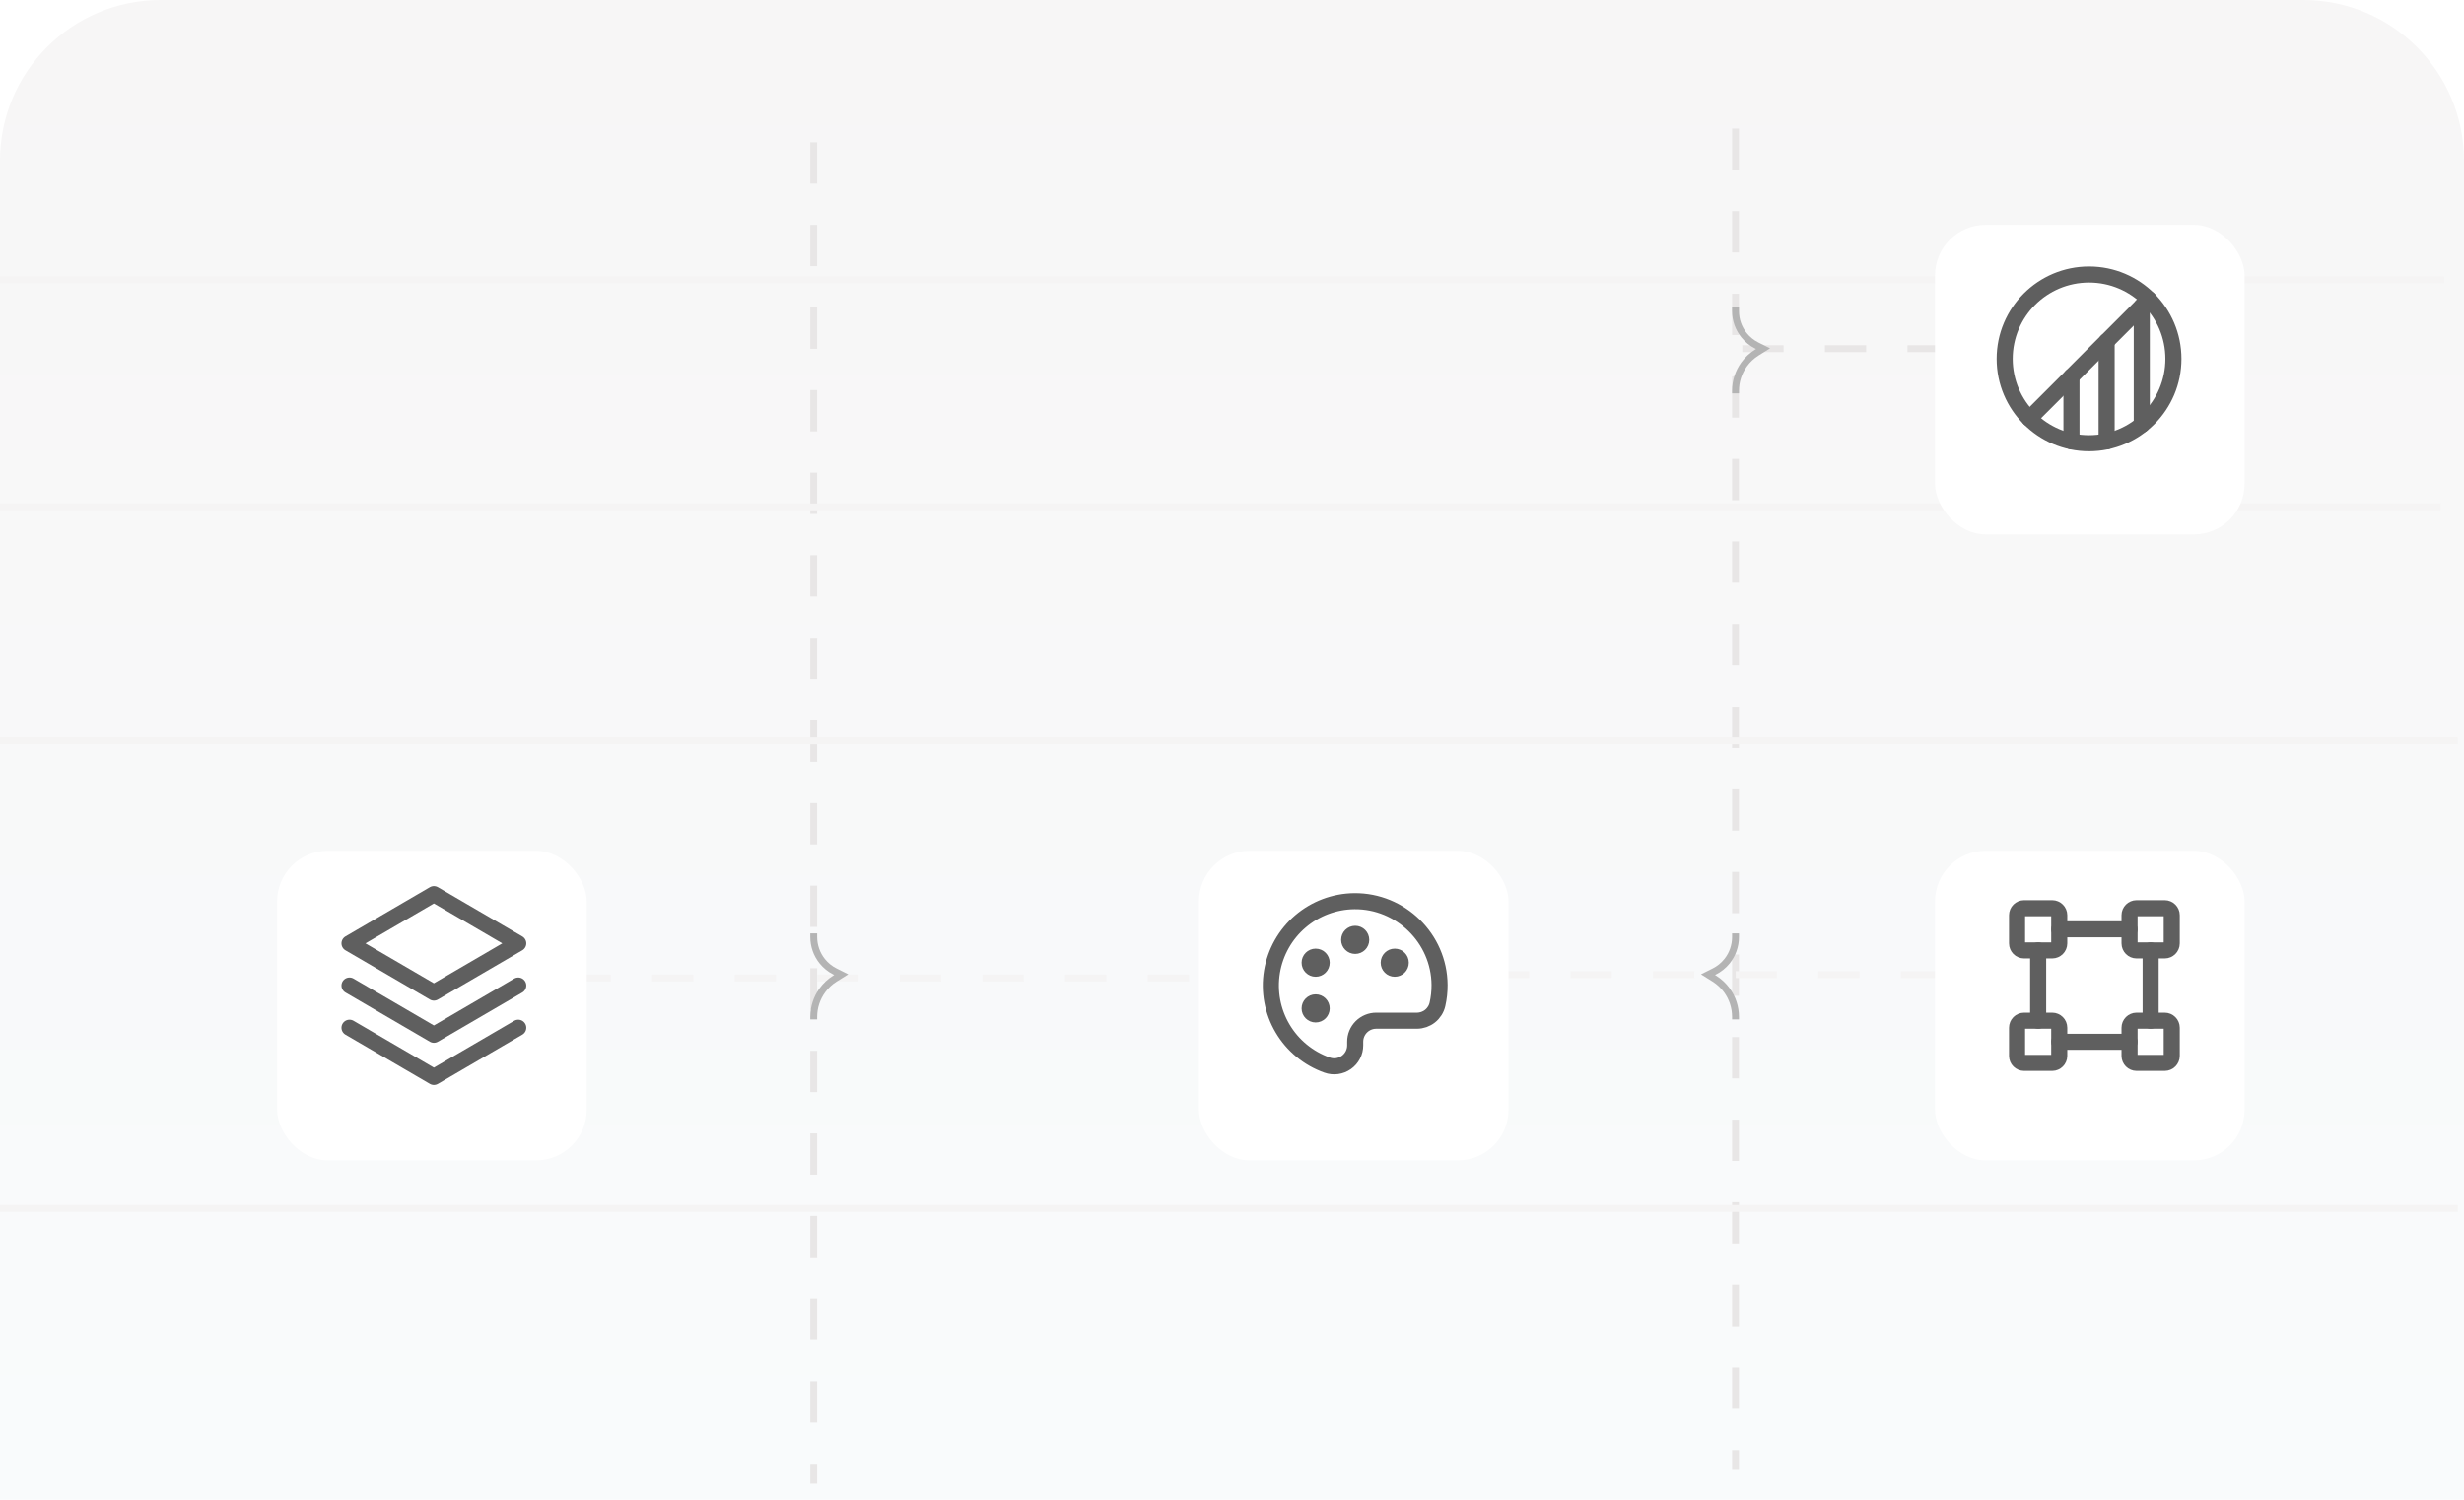 <?xml version="1.0" encoding="UTF-8" standalone="no"?><svg width="460" height="280" viewBox="0 0 460 280" fill="none" xmlns="http://www.w3.org/2000/svg">
<g clip-path="url(#clip0_1_84217)">
<path d="M0 30C0 13.431 13.431 0 30 0H430C446.569 0 460 13.431 460 30V280H0V30Z" fill="url(#paint0_linear_1_84217)"/>
<path d="M-58.708 52.254H456.282" stroke="#F5F4F4" stroke-width="1.284"/>
<path d="M106.32 182.606H230.893" stroke="#F5F4F4" stroke-width="1.284" stroke-dasharray="7.71 7.71"/>
<path d="M151.911 26.568V277" stroke="#E8E6E6" stroke-width="1.284" stroke-dasharray="7.71 7.71"/>
<path d="M324.002 24V274.431" stroke="#E8E6E6" stroke-width="1.284" stroke-dasharray="7.71 7.71"/>
<path d="M-59.35 94.635H455.64" stroke="#F5F4F4" stroke-width="1.284"/>
<path d="M-56.14 138.299H458.85" stroke="#F5F4F4" stroke-width="1.284"/>
<path d="M-56.14 225.629H458.85" stroke="#F5F4F4" stroke-width="1.284"/>
<path d="M277.769 181.964H367.668" stroke="#F5F4F4" stroke-width="1.284" stroke-dasharray="7.71 7.71"/>
<path d="M363.815 65.097H324.002" stroke="#E8E6E6" stroke-width="1.284" stroke-dasharray="7.71 7.71"/>
<g filter="url(#filter0_d_1_84217)">
<rect x="51.739" y="154.995" width="57.792" height="57.792" rx="9.447" fill="white"/>
</g>
<path d="M65.25 191.875L81 201.062L96.75 191.875" stroke="#5F5F5F" stroke-width="3" stroke-linecap="round" stroke-linejoin="round"/>
<path d="M65.25 184L81 193.188L96.75 184" stroke="#5F5F5F" stroke-width="3" stroke-linecap="round" stroke-linejoin="round"/>
<path d="M65.25 176.125L81 185.312L96.75 176.125L81 166.938L65.25 176.125Z" stroke="#5F5F5F" stroke-width="3" stroke-linecap="round" stroke-linejoin="round"/>
<g filter="url(#filter1_d_1_84217)">
<rect x="223.83" y="154.995" width="57.792" height="57.792" rx="9.447" fill="white"/>
</g>
<path d="M268.356 187.511C268.628 186.316 268.761 185.094 268.75 183.869C268.684 175.19 261.498 168.168 252.836 168.25C249.135 168.289 245.566 169.63 242.756 172.038C239.945 174.445 238.072 177.766 237.465 181.417C236.858 185.067 237.556 188.815 239.437 192.003C241.318 195.19 244.261 197.614 247.75 198.848C248.343 199.061 248.98 199.129 249.605 199.044C250.23 198.96 250.826 198.725 251.341 198.361C251.856 197.998 252.276 197.515 252.565 196.954C252.854 196.393 253.003 195.771 253 195.14V194.5C252.998 193.982 253.098 193.469 253.295 192.991C253.492 192.512 253.782 192.077 254.148 191.711C254.514 191.345 254.949 191.055 255.428 190.858C255.907 190.661 256.42 190.56 256.937 190.562H264.517C265.408 190.563 266.272 190.262 266.97 189.707C267.667 189.153 268.156 188.379 268.356 187.511V187.511Z" stroke="#5F5F5F" stroke-width="3" stroke-linecap="round" stroke-linejoin="round"/>
<path d="M253 178.094C254.45 178.094 255.625 176.918 255.625 175.469C255.625 174.019 254.45 172.844 253 172.844C251.55 172.844 250.375 174.019 250.375 175.469C250.375 176.918 251.55 178.094 253 178.094Z" fill="#5F5F5F"/>
<path d="M245.617 182.359C247.067 182.359 248.242 181.184 248.242 179.734C248.242 178.285 247.067 177.109 245.617 177.109C244.167 177.109 242.992 178.285 242.992 179.734C242.992 181.184 244.167 182.359 245.617 182.359Z" fill="#5F5F5F"/>
<path d="M245.617 190.891C247.067 190.891 248.242 189.715 248.242 188.266C248.242 186.816 247.067 185.641 245.617 185.641C244.167 185.641 242.992 186.816 242.992 188.266C242.992 189.715 244.167 190.891 245.617 190.891Z" fill="#5F5F5F"/>
<path d="M260.383 182.359C261.833 182.359 263.008 181.184 263.008 179.734C263.008 178.285 261.833 177.109 260.383 177.109C258.933 177.109 257.758 178.285 257.758 179.734C257.758 181.184 258.933 182.359 260.383 182.359Z" fill="#5F5F5F"/>
<g filter="url(#filter2_d_1_84217)">
<rect x="361.246" y="154.995" width="57.792" height="57.792" rx="9.447" fill="white"/>
</g>
<path d="M404.125 169.562H398.875C398.15 169.562 397.562 170.15 397.562 170.875V176.125C397.562 176.85 398.15 177.438 398.875 177.438H404.125C404.85 177.438 405.438 176.85 405.438 176.125V170.875C405.438 170.15 404.85 169.562 404.125 169.562Z" stroke="#5F5F5F" stroke-width="3" stroke-linecap="round" stroke-linejoin="round"/>
<path d="M383.125 169.562H377.875C377.15 169.562 376.562 170.15 376.562 170.875V176.125C376.562 176.85 377.15 177.438 377.875 177.438H383.125C383.85 177.438 384.438 176.85 384.438 176.125V170.875C384.438 170.15 383.85 169.562 383.125 169.562Z" stroke="#5F5F5F" stroke-width="3" stroke-linecap="round" stroke-linejoin="round"/>
<path d="M404.125 190.562H398.875C398.15 190.562 397.562 191.15 397.562 191.875V197.125C397.562 197.85 398.15 198.438 398.875 198.438H404.125C404.85 198.438 405.438 197.85 405.438 197.125V191.875C405.438 191.15 404.85 190.562 404.125 190.562Z" stroke="#5F5F5F" stroke-width="3" stroke-linecap="round" stroke-linejoin="round"/>
<path d="M383.125 190.562H377.875C377.15 190.562 376.562 191.15 376.562 191.875V197.125C376.562 197.85 377.15 198.438 377.875 198.438H383.125C383.85 198.438 384.438 197.85 384.438 197.125V191.875C384.438 191.15 383.85 190.562 383.125 190.562Z" stroke="#5F5F5F" stroke-width="3" stroke-linecap="round" stroke-linejoin="round"/>
<path d="M380.5 190.562V177.438" stroke="#5F5F5F" stroke-width="3" stroke-linecap="round" stroke-linejoin="round"/>
<path d="M397.562 194.5H384.438" stroke="#5F5F5F" stroke-width="3" stroke-linecap="round" stroke-linejoin="round"/>
<path d="M401.5 177.438V190.562" stroke="#5F5F5F" stroke-width="3" stroke-linecap="round" stroke-linejoin="round"/>
<path d="M384.438 173.5H397.562" stroke="#5F5F5F" stroke-width="3" stroke-linecap="round" stroke-linejoin="round"/>
<g filter="url(#filter3_d_1_84217)">
<rect x="361.246" y="38.127" width="57.792" height="57.792" rx="9.447" fill="white"/>
</g>
<path d="M390 82.75C398.698 82.75 405.75 75.698 405.75 67C405.75 58.301 398.698 51.25 390 51.25C381.302 51.25 374.25 58.301 374.25 67C374.25 75.698 381.302 82.75 390 82.75Z" stroke="#5F5F5F" stroke-width="3" stroke-linecap="round" stroke-linejoin="round"/>
<path d="M401.14 55.86L378.86 78.14" stroke="#5F5F5F" stroke-width="3" stroke-linecap="round" stroke-linejoin="round"/>
<path d="M399.844 57.156V79.288" stroke="#5F5F5F" stroke-width="3" stroke-linecap="round" stroke-linejoin="round"/>
<path d="M393.281 63.719V82.406" stroke="#5F5F5F" stroke-width="3" stroke-linecap="round" stroke-linejoin="round"/>
<path d="M386.719 70.281V82.406" stroke="#5F5F5F" stroke-width="3" stroke-linecap="round" stroke-linejoin="round"/>
<path d="M151.911 174.259V174.941C151.911 176.578 152.468 178.166 153.491 179.444V179.444C154.142 180.258 154.963 180.922 155.896 181.388L157.048 181.964L155.864 182.705C154.95 183.276 154.154 184.018 153.52 184.89V184.89C152.474 186.327 151.911 188.059 151.911 189.836V190.312" stroke="#B4B4B4" stroke-width="1.284"/>
<path d="M324.002 174.259V174.941C324.002 176.578 323.445 178.166 322.423 179.444V179.444C321.771 180.258 320.951 180.922 320.018 181.388L318.865 181.964L320.05 182.705C320.964 183.276 321.76 184.018 322.394 184.89V184.89C323.439 186.327 324.002 188.059 324.002 189.836V190.312" stroke="#B4B4B4" stroke-width="1.284"/>
<path d="M324.002 57.391V58.073C324.002 59.71 324.559 61.298 325.582 62.576V62.576C326.234 63.39 327.054 64.053 327.987 64.52L329.139 65.096L327.955 65.837C327.041 66.408 326.245 67.15 325.611 68.022V68.022C324.566 69.459 324.002 71.191 324.002 72.968V73.444" stroke="#B4B4B4" stroke-width="1.284"/>
</g>
<defs>
<filter id="filter0_d_1_84217" x="45.441" y="152.55" width="70.388" height="70.388" filterUnits="userSpaceOnUse" color-interpolation-filters="sRGB">
<feFlood flood-opacity="0" result="BackgroundImageFix"/>
<feColorMatrix in="SourceAlpha" type="matrix" values="0 0 0 0 0 0 0 0 0 0 0 0 0 0 0 0 0 0 127 0" result="hardAlpha"/>
<feOffset dy="3.853"/>
<feGaussianBlur stdDeviation="3.149"/>
<feComposite in2="hardAlpha" operator="out"/>
<feColorMatrix type="matrix" values="0 0 0 0 0 0 0 0 0 0 0 0 0 0 0 0 0 0 0.11 0"/>
<feBlend mode="normal" in2="BackgroundImageFix" result="effect1_dropShadow_1_84217"/>
<feBlend mode="normal" in="SourceGraphic" in2="effect1_dropShadow_1_84217" result="shape"/>
</filter>
<filter id="filter1_d_1_84217" x="217.532" y="152.55" width="70.388" height="70.388" filterUnits="userSpaceOnUse" color-interpolation-filters="sRGB">
<feFlood flood-opacity="0" result="BackgroundImageFix"/>
<feColorMatrix in="SourceAlpha" type="matrix" values="0 0 0 0 0 0 0 0 0 0 0 0 0 0 0 0 0 0 127 0" result="hardAlpha"/>
<feOffset dy="3.853"/>
<feGaussianBlur stdDeviation="3.149"/>
<feComposite in2="hardAlpha" operator="out"/>
<feColorMatrix type="matrix" values="0 0 0 0 0 0 0 0 0 0 0 0 0 0 0 0 0 0 0.11 0"/>
<feBlend mode="normal" in2="BackgroundImageFix" result="effect1_dropShadow_1_84217"/>
<feBlend mode="normal" in="SourceGraphic" in2="effect1_dropShadow_1_84217" result="shape"/>
</filter>
<filter id="filter2_d_1_84217" x="354.948" y="152.55" width="70.388" height="70.388" filterUnits="userSpaceOnUse" color-interpolation-filters="sRGB">
<feFlood flood-opacity="0" result="BackgroundImageFix"/>
<feColorMatrix in="SourceAlpha" type="matrix" values="0 0 0 0 0 0 0 0 0 0 0 0 0 0 0 0 0 0 127 0" result="hardAlpha"/>
<feOffset dy="3.853"/>
<feGaussianBlur stdDeviation="3.149"/>
<feComposite in2="hardAlpha" operator="out"/>
<feColorMatrix type="matrix" values="0 0 0 0 0 0 0 0 0 0 0 0 0 0 0 0 0 0 0.11 0"/>
<feBlend mode="normal" in2="BackgroundImageFix" result="effect1_dropShadow_1_84217"/>
<feBlend mode="normal" in="SourceGraphic" in2="effect1_dropShadow_1_84217" result="shape"/>
</filter>
<filter id="filter3_d_1_84217" x="354.948" y="35.682" width="70.388" height="70.388" filterUnits="userSpaceOnUse" color-interpolation-filters="sRGB">
<feFlood flood-opacity="0" result="BackgroundImageFix"/>
<feColorMatrix in="SourceAlpha" type="matrix" values="0 0 0 0 0 0 0 0 0 0 0 0 0 0 0 0 0 0 127 0" result="hardAlpha"/>
<feOffset dy="3.853"/>
<feGaussianBlur stdDeviation="3.149"/>
<feComposite in2="hardAlpha" operator="out"/>
<feColorMatrix type="matrix" values="0 0 0 0 0 0 0 0 0 0 0 0 0 0 0 0 0 0 0.11 0"/>
<feBlend mode="normal" in2="BackgroundImageFix" result="effect1_dropShadow_1_84217"/>
<feBlend mode="normal" in="SourceGraphic" in2="effect1_dropShadow_1_84217" result="shape"/>
</filter>
<linearGradient id="paint0_linear_1_84217" x1="230" y1="0" x2="230" y2="280" gradientUnits="userSpaceOnUse">
<stop stop-color="#F7F6F6"/>
<stop offset="1" stop-color="#F9FBFC"/>
</linearGradient>
<clipPath id="clip0_1_84217">
<rect width="460" height="280" fill="white"/>
</clipPath>
</defs>
</svg>
